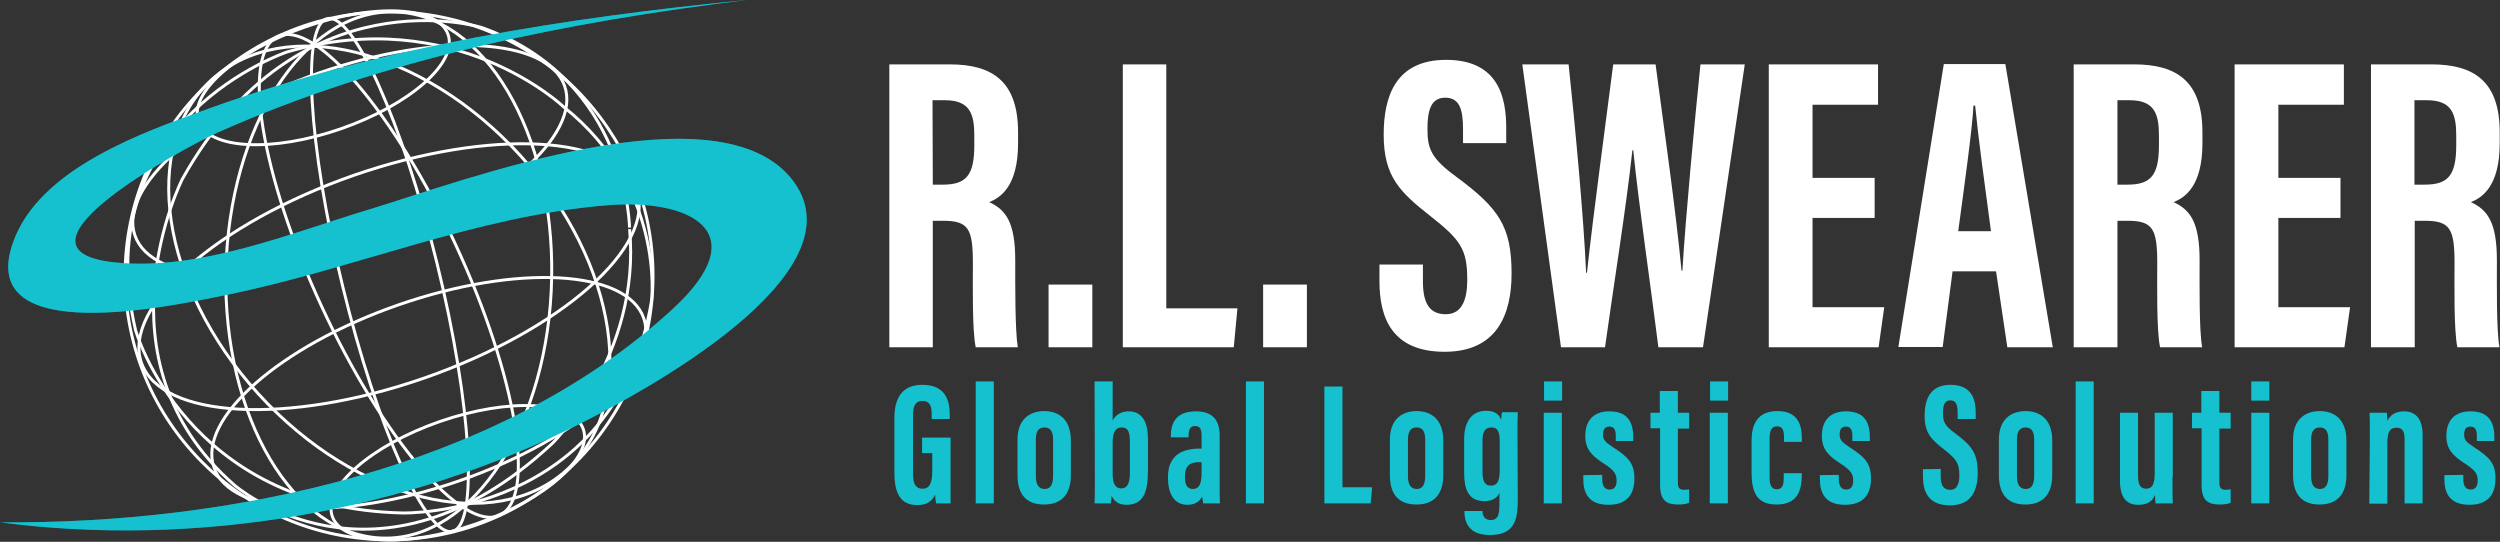 <?xml version="1.0" encoding="utf-8"?>
<!-- Generator: Adobe Illustrator 27.9.4, SVG Export Plug-In . SVG Version: 9.03 Build 54784)  -->
<svg version="1.1" id="textGroup" xmlns="http://www.w3.org/2000/svg" xmlns:xlink="http://www.w3.org/1999/xlink" x="0px" y="0px"
	 viewBox="0 0 885.5 191.9" style="enable-background:new 0 0 885.5 191.9;" xml:space="preserve">
<rect x="0" y="0" width="885.5" height="191.9" fill="#333333" stroke="none"/>
<style type="text/css">
	.st0{fill:#0E7988;}
	.st1{fill:none;stroke:#FFFFFF;stroke-width:1.054;}
	.st2{fill:#15C1CE;}
	.st3{fill:#FFFFFF;}
</style>
<path class="st0" d="M264.5,0c-64,6.2-129.8,16.6-190.4,38.4C50.6,46.9,13.9,59.6,4.6,85.9c-13.5,38,57.9,22.1,74.9,18.7
	c45.4-9.1,89.1-28.2,135.6-31.9c29.1-2.4,53.3,9.2,22.9,37c-61.6,56.5-157,76-238,75.3c69.3,9.1,143.5-3.6,205.8-35.1
	c20.9-10.6,99.7-52.5,75.3-85.6c-25.7-34.8-117.7,0-149.7,9.7c-28.3,8.5-60.4,21.9-90.2,19c-43.7-4.2,24.1-40.8,36.2-46.2
	C135.7,20.8,201.3,7.7,264.5,0L264.5,0z"/>
<path class="st1" d="M154.8,93.3c12.3,50.1,14.7,92.6,5.5,94.9c-9.2,2.3-26.7-36.6-38.9-86.7c-12.3-50.1-14.7-92.6-5.5-94.9
	C125.1,4.3,142.5,43.2,154.8,93.3L154.8,93.3z"/>
<path class="st1" d="M161.4,86.7c21.7,46.8,28.7,89.7,15.6,95.8c-13.1,6.1-41.3-27-63-73.8C92.3,61.9,85.4,19,98.4,12.9
	C111.5,6.9,139.7,39.9,161.4,86.7z"/>
<path class="st1" d="M101.7,18.4c0,0-71.1,23.7-53.7,98.5c0,0,17.9,63.2,94.8,64.8c0,0,75.3,1.6,88-75.3c0,0,4.7-40-31.1-68.5
	C199.7,37.9,161.2,1.1,101.7,18.4L101.7,18.4z"/>
<path class="st1" d="M170.5,9.7c0,0-64.9-19.7-105.9,53.7c0,0-32.5,63.9,18.4,108.4c0,0,49.9,43.6,112.7-14.8
	c0,0,31.5-31.4,27.3-75.8C223,81.3,223,28.3,170.5,9.7L170.5,9.7z"/>
<path class="st1" d="M195.4,98.5c-1,51.5-27.6,92.7-59.5,92.1c-31.9-0.6-56.9-42.8-55.9-94.3c1-51.5,27.6-92.7,59.5-92.1
	C171.4,4.8,196.4,47,195.4,98.5L195.4,98.5z"/>
<path class="st1" d="M184.3,55.1c34.7,38.2,42.1,88,16.5,111.3c-25.6,23.3-74.5,11.3-109.3-26.9C56.8,101.3,49.4,51.5,75,28.2
	C100.6,4.9,149.5,16.9,184.3,55.1L184.3,55.1z"/>
<path class="st1" d="M231.3,97.7c0,51.6-41.9,93.5-93.5,93.5s-93.5-41.9-93.5-93.5S86.1,4.2,137.8,4.2S231.3,46.1,231.3,97.7
	L231.3,97.7z"/>
<path class="st1" d="M158.7,12.2c3.5,10-13.5,24.9-37.9,33.4c-24.4,8.5-47,7.3-50.5-2.7S83.8,18,108.2,9.5
	C132.6,1,155.2,2.2,158.7,12.2z"/>
<path class="st1" d="M225.5,67.5c6.9,19.8-26.8,49.5-75.2,66.4c-48.4,16.8-93.3,14.4-100.2-5.4c-6.9-19.8,26.8-49.5,75.2-66.4
	C173.8,45.3,218.6,47.7,225.5,67.5z"/>
<path class="st1" d="M206.6,152c3.5,10-13.6,25.1-38.1,33.6c-24.5,8.5-47.3,7.3-50.8-2.7c-3.5-10,13.6-25.1,38.1-33.6
	S203.1,142,206.6,152z"/>
<path class="st1" d="M200,30.5c6,17.2-23.3,43-65.3,57.6c-42,14.6-81,12.5-86.9-4.7c-6-17.2,23.3-43,65.3-57.6S194.1,13.3,200,30.5z
	"/>
<path class="st1" d="M228,112.7c6,17.2-23.2,43-65.3,57.6c-42,14.6-81,12.5-86.9-4.7c-6-17.2,23.3-43,65.3-57.6
	C183.1,93.4,222,95.5,228,112.7L228,112.7z"/>
<g>
	<path class="st2" d="M264.5,0c-64,6.2-129.8,16.6-190.4,38.4C50.6,46.9,13.9,59.6,4.6,85.9c-13.5,38,57.9,22.1,74.9,18.7
		c45.4-9.1,89.1-28.2,135.6-31.9c29.1-2.4,53.3,9.2,22.9,37c-61.6,56.5-157,76-238,75.3c69.3,9.1,143.5-3.6,205.8-35.1
		c20.9-10.6,99.7-52.5,75.3-85.6c-25.7-34.8-117.7,0-149.7,9.7c-28.3,8.5-60.4,21.9-90.2,19c-43.7-4.2,24.1-40.8,36.2-46.2
		C135.7,20.8,201.3,7.7,264.5,0L264.5,0z"/>
</g>
<path class="st3" d="M330.4,78.1V123H315V22.8h21.4c15.2,0,24.2,6.1,24.2,24.1v3.8c0,15.4-6.3,19.3-10.2,20.9
	c5.8,2.7,9.2,7,9.2,20.6c0,8.4-0.1,24.7,0.9,30.8h-14.9c-1.3-6.1-1-22.5-1-29.8c0-12.2-1.6-15-10.5-15H330.4L330.4,78.1z
	 M330.4,65.4h3.5c8.2,0,11.2-3.1,11.2-14V48c0-7.7-1.6-12.5-10.4-12.5h-4.4L330.4,65.4L330.4,65.4z"/>
<path class="st3" d="M371.4,123v-22.2h15.5V123H371.4z"/>
<path class="st3" d="M397.6,22.8h15.5v86.4h25.2L437,123h-39.3V22.8z"/>
<path class="st3" d="M447.4,123v-22.2h15.5V123H447.4z"/>
<path class="st3" d="M504,93.5v6.2c0,7.5,2.2,11.6,8.1,11.6c6,0,7.6-5.7,7.6-12.2c0-10.8-2.3-14.1-13.1-22.6
	c-10.8-8.5-16.5-14-16.5-28.8c0-13.2,4-26.5,22.1-26.5c18.5,0,21.3,13.2,21.3,24.1v5.4h-15.3v-4.9c0-7-1.2-11.2-6.3-11.2
	c-5,0-6.3,4.4-6.3,11c0,7.1,1.3,10.5,10.2,17c15,11.1,19.6,17.5,19.6,34.3c0,14.2-5,27.7-23.7,27.7c-18.5,0-23.1-11.8-23.1-25v-5.9
	H504L504,93.5z"/>
<path class="st3" d="M552.9,123L539.2,22.8h16.4c2.3,21.6,5.4,54.9,6.2,73.8h0.3c2.3-21.2,6.5-51.8,9.3-73.8h15
	c3,22.7,7.1,51,9.2,73.1h0.3c1.2-19.6,4.1-50.4,6.4-73.1H618L603.2,123h-15.8c-2.8-22.5-6.8-49.2-8.9-69.8h-0.3
	c-2.3,21.1-6.7,48.2-9.7,69.8H552.9L552.9,123z"/>
<path class="st3" d="M664,77.2h-22v31.6h25.4l-2,14.2h-38.9V22.8h38.7v14.3H642V63h22V77.2z"/>
<path class="st3" d="M691.6,96.1l-3.5,26.8h-15.7l16.1-100.2h21.8L727.1,123H711L707,96.1H691.6L691.6,96.1z M705.2,81.9
	c-2.3-17-4.5-33.2-5.6-44.5H699c-0.4,8.3-3.4,29.7-5.4,44.5H705.2L705.2,81.9z"/>
<path class="st3" d="M750,78.1V123h-15.5V22.8h21.4c15.2,0,24.2,6.1,24.2,24.1v3.8c0,15.4-6.3,19.3-10.2,20.9
	c5.8,2.7,9.2,7,9.2,20.6c0,8.4-0.2,24.7,0.9,30.8h-14.9c-1.3-6.1-1-22.5-1-29.8c0-12.2-1.6-15-10.5-15H750z M750,65.4h3.5
	c8.2,0,11.2-3.1,11.2-14V48c0-7.7-1.6-12.5-10.4-12.5H750V65.4L750,65.4z"/>
<path class="st3" d="M829,77.2h-22v31.6h25.4l-2,14.2h-38.9V22.8h38.7v14.3H807V63h22V77.2z"/>
<path class="st3" d="M855.3,78.1V123h-15.5V22.8h21.4c15.2,0,24.2,6.1,24.2,24.1v3.8c0,15.4-6.3,19.3-10.2,20.9
	c5.8,2.7,9.2,7,9.2,20.6c0,8.4-0.2,24.7,0.9,30.8h-14.9c-1.3-6.1-1-22.5-1-29.8c0-12.2-1.6-15-10.5-15H855.3z M855.3,65.4h3.5
	c8.2,0,11.2-3.1,11.2-14V48c0-7.7-1.6-12.5-10.4-12.5h-4.4V65.4L855.3,65.4z"/>
<path class="st2" d="M336.6,178.3h-5c-0.2-0.7-0.3-2.2-0.4-3.1c-1.2,2.8-3.6,3.7-6.3,3.7c-6.1,0-8.1-4.4-8.1-11.4V148
	c0-6.8,2.6-11.7,9.9-11.7c8.8,0,9.7,6.4,9.7,10.8v1.3H330v-1.7c0-2.2-0.3-4.7-3.3-4.7c-2.3,0-3.3,1.6-3.3,4.9v21.2c0,3.3,1,5,3.3,5
	c2.8,0,3.5-2.3,3.5-6.6v-6h-3.6v-5.5h10.1V178.3L336.6,178.3z"/>
<path class="st2" d="M345.6,178.3v-43.2h6.4v43.2H345.6z"/>
<path class="st2" d="M379.3,156v12.3c0,6.9-3.4,10.4-9.5,10.4c-6.3,0-9.4-3.6-9.4-10.4v-12.6c0-6.9,4-10.1,9.6-10.1
	C375.8,145.7,379.3,149.3,379.3,156L379.3,156z M366.9,155.7v13c0,2.6,0.8,4.5,3.1,4.5c2.1,0,3-1.6,3-4.6v-12.9c0-2.5-0.7-4.3-3-4.3
	C367.8,151.4,366.9,152.8,366.9,155.7L366.9,155.7z"/>
<path class="st2" d="M387.7,135.1h6.4v13.8c1.1-2,3.1-3.2,5.7-3.2c4.8,0,6.8,3.9,6.8,9.7v11.1c0,7.3-1.3,12.3-7.6,12.3
	c-3.1,0-4.5-1.5-5.3-3.3c-0.1,1.2-0.1,2-0.2,2.8h-5.8c0.1-2.2,0.1-5,0.1-8.3L387.7,135.1L387.7,135.1z M400.2,167.7v-11.3
	c0-3-0.5-5-2.8-5c-2.6,0-3.3,2.1-3.3,5.7v10.6c0,3.6,0.9,5.3,3.1,5.3C399.1,173,400.2,171.4,400.2,167.7L400.2,167.7z"/>
<path class="st2" d="M432,171.7c0,2,0,5.4,0.1,6.6h-5.9c-0.1-0.6-0.4-1.9-0.4-2.4c-1.1,2-2.8,2.9-5.3,2.9c-4.9,0-6.8-4.5-6.8-9.3
	v-0.6c0-7.9,5.4-10,11.2-10h0.7v-4.1c0-2.5-0.3-3.9-2.3-3.9c-1.9,0-2.3,1.5-2.3,3.5v0.5h-6.3v-0.4c0-4.6,1.8-8.8,8.9-8.8
	c6.2,0,8.4,3.4,8.4,8.6L432,171.7L432,171.7z M425.7,163.7h-1.1c-2.9,0-4.9,1.1-4.9,5.1v0.5c0,2.3,0.8,3.9,2.8,3.9
	c2.1,0,3.1-1.5,3.1-5.8V163.7L425.7,163.7z"/>
<path class="st2" d="M441.3,178.3v-43.2h6.4v43.2H441.3z"/>
<path class="st2" d="M469.1,136.9h6.4v35.7H486l-0.5,5.7h-16.4L469.1,136.9L469.1,136.9z"/>
<path class="st2" d="M511.2,156v12.3c0,6.9-3.4,10.4-9.5,10.4c-6.3,0-9.4-3.6-9.4-10.4v-12.6c0-6.9,4-10.1,9.6-10.1
	C507.7,145.7,511.2,149.3,511.2,156L511.2,156z M498.7,155.7v13c0,2.6,0.8,4.5,3.1,4.5c2.1,0,3-1.6,3-4.6v-12.9c0-2.5-0.7-4.3-3-4.3
	C499.7,151.4,498.7,152.8,498.7,155.7L498.7,155.7z"/>
<path class="st2" d="M537.6,176.5c0,7.1-0.7,13-9.9,13c-7.7,0-9-4.8-9-8.4v-0.1h6.4v0.1c0,0.9,0.3,3.1,2.9,3.1c2.7,0,3.1-2,3.1-6.1
	v-3.5c-0.8,1.8-2.6,2.9-5.3,2.9c-5.9,0-7.2-4.5-7.2-10.1v-12.1c0-4.4,1.7-9.8,7.8-9.8c3.4,0,4.8,1.6,5.3,3.3c0-1,0.2-2.3,0.3-2.8
	h5.6c-0.1,2-0.1,4.6-0.1,8L537.6,176.5L537.6,176.5z M525.1,155.8v11.3c0,3.3,0.8,4.9,2.9,4.9c2.7,0,3.2-2.1,3.2-6.1v-9.4
	c0-2.7-0.3-5.1-2.9-5.1C526.2,151.4,525.1,152.7,525.1,155.8L525.1,155.8z"/>
<path class="st2" d="M546.8,146.2h6.4v32.1h-6.4V146.2z M546.9,135.1h6.4v6.8h-6.4V135.1z"/>
<path class="st2" d="M567.5,168.2v1.5c0,2,0.6,3.7,2.6,3.7c1.7,0,2.5-1.1,2.5-3.2c0-2.1-0.6-3.5-4.5-6c-4.4-2.8-6.6-5.2-6.6-9.8
	c0-5.4,2.9-8.7,8.5-8.7c6.1,0,8.5,3.3,8.5,9.2v1.3h-6.2v-2c0-2.2-0.8-3.1-2.3-3.1c-1.6,0-2.2,1.1-2.2,2.8c0,1.8,0.6,2.6,3.5,4.5
	c5.6,3.6,7.6,5.8,7.6,11.1c0,6.1-3.1,9.3-9.2,9.3c-7.3,0-8.9-4.5-8.9-9.1v-1.4L567.5,168.2L567.5,168.2z"/>
<path class="st2" d="M584.5,146.2h3.4v-7.7h6.4v7.7h4v5.6h-4v19c0,1.5,0.2,2.7,2.2,2.7c0.6,0,1.4-0.1,1.8-0.2v4.8
	c-1.1,0.5-2.7,0.6-3.9,0.6c-4,0-6.4-1.3-6.4-6.9v-20.1h-3.4V146.2L584.5,146.2z"/>
<path class="st2" d="M605.6,146.2h6.4v32.1h-6.4V146.2z M605.7,135.1h6.4v6.8h-6.4V135.1z"/>
<path class="st2" d="M638.2,167.6v0.4c0,5.8-1.5,10.7-9,10.7c-7.4,0-8.8-5-8.8-11.6v-11c0-5.2,1.7-10.5,9.1-10.5
	c7.9,0,8.7,5.7,8.7,9.7v1.2h-6.3v-1.4c0-2.5-0.4-4.1-2.5-4.1c-1.9,0-2.6,1.5-2.6,4.2v13.9c0,2.2,0.4,4.2,2.5,4.2
	c2.1,0,2.5-1.6,2.5-4.2v-1.5L638.2,167.6L638.2,167.6z"/>
<path class="st2" d="M651.3,168.2v1.5c0,2,0.6,3.7,2.6,3.7c1.7,0,2.5-1.1,2.5-3.2c0-2.1-0.6-3.5-4.5-6c-4.4-2.8-6.6-5.2-6.6-9.8
	c0-5.4,2.9-8.7,8.5-8.7c6.1,0,8.5,3.3,8.5,9.2v1.3h-6.2v-2c0-2.2-0.8-3.1-2.3-3.1c-1.6,0-2.2,1.1-2.2,2.8c0,1.8,0.6,2.6,3.5,4.5
	c5.6,3.6,7.6,5.8,7.6,11.1c0,6.1-3.1,9.3-9.2,9.3c-7.3,0-8.9-4.5-8.9-9.1v-1.4L651.3,168.2L651.3,168.2z"/>
<path class="st2" d="M687.4,166.1v2.6c0,3.1,0.9,4.8,3.4,4.8c2.5,0,3.2-2.4,3.2-5c0-4.5-1-5.8-5.4-9.3c-4.5-3.5-6.9-5.8-6.9-11.9
	c0-5.5,1.7-11,9.2-11c7.7,0,8.9,5.5,8.9,9.9v2.2h-6.4v-2c0-2.9-0.5-4.6-2.6-4.6c-2.1,0-2.6,1.8-2.6,4.6c0,2.9,0.6,4.4,4.2,7
	c6.2,4.6,8.1,7.2,8.1,14.2c0,5.9-2.1,11.4-9.8,11.4c-7.7,0-9.6-4.9-9.6-10.3v-2.5L687.4,166.1L687.4,166.1z"/>
<path class="st2" d="M726.9,156v12.3c0,6.9-3.4,10.4-9.5,10.4c-6.3,0-9.4-3.6-9.4-10.4v-12.6c0-6.9,4-10.1,9.6-10.1
	C723.4,145.7,726.9,149.3,726.9,156L726.9,156z M714.4,155.7v13c0,2.6,0.8,4.5,3.1,4.5c2.1,0,3-1.6,3-4.6v-12.9c0-2.5-0.7-4.3-3-4.3
	C715.4,151.4,714.4,152.8,714.4,155.7L714.4,155.7z"/>
<path class="st2" d="M735.2,178.3v-43.2h6.4v43.2H735.2z"/>
<path class="st2" d="M769.5,168.9c0,4.7,0,7.7,0.1,9.4h-6.1c-0.1-0.7-0.2-2.2-0.2-3c-1.1,2.8-3.4,3.5-6,3.5c-3,0-6.4-1.4-6.4-8.4
	v-24.2h6.4v22.6c0,2.9,0.9,4.3,2.8,4.3c2.1,0,3.1-1.3,3.1-5.5v-21.4h6.4V168.9L769.5,168.9z"/>
<path class="st2" d="M776.3,146.2h3.4v-7.7h6.4v7.7h4v5.6h-4v19c0,1.5,0.2,2.7,2.2,2.7c0.6,0,1.4-0.1,1.8-0.2v4.8
	c-1.1,0.5-2.7,0.6-3.9,0.6c-4,0-6.4-1.3-6.4-6.9v-20.1h-3.4V146.2L776.3,146.2z"/>
<path class="st2" d="M797.4,146.2h6.4v32.1h-6.4V146.2z M797.4,135.1h6.4v6.8h-6.4V135.1z"/>
<path class="st2" d="M831.1,156v12.3c0,6.9-3.4,10.4-9.5,10.4c-6.3,0-9.4-3.6-9.4-10.4v-12.6c0-6.9,4-10.1,9.6-10.1
	C827.6,145.7,831.1,149.3,831.1,156L831.1,156z M818.6,155.7v13c0,2.6,0.8,4.5,3.1,4.5c2.1,0,3-1.6,3-4.6v-12.9c0-2.5-0.7-4.3-3-4.3
	C819.6,151.4,818.6,152.8,818.6,155.7L818.6,155.7z"/>
<path class="st2" d="M839.4,156.1c0-6.5,0-8.4-0.1-9.9h6.1c0.1,0.7,0.2,2,0.2,2.9c0.9-1.9,2.7-3.4,5.9-3.4c3.9,0,6.6,2.4,6.6,8.4
	v24.2h-6.4v-22.9c0-2.9-1-3.9-2.8-3.9c-2.3,0-3.3,1.2-3.3,5.6v21.3h-6.4L839.4,156.1L839.4,156.1z"/>
<path class="st2" d="M872.5,168.2v1.5c0,2,0.6,3.7,2.6,3.7c1.7,0,2.5-1.1,2.5-3.2c0-2.1-0.6-3.5-4.5-6c-4.4-2.8-6.6-5.2-6.6-9.8
	c0-5.4,2.9-8.7,8.5-8.7c6.1,0,8.5,3.3,8.5,9.2v1.3h-6.2v-2c0-2.2-0.8-3.1-2.3-3.1c-1.6,0-2.2,1.1-2.2,2.8c0,1.8,0.6,2.6,3.5,4.5
	c5.6,3.6,7.6,5.8,7.6,11.1c0,6.1-3.1,9.3-9.2,9.3c-7.3,0-8.9-4.5-8.9-9.1v-1.4L872.5,168.2L872.5,168.2z"/>
</svg>
